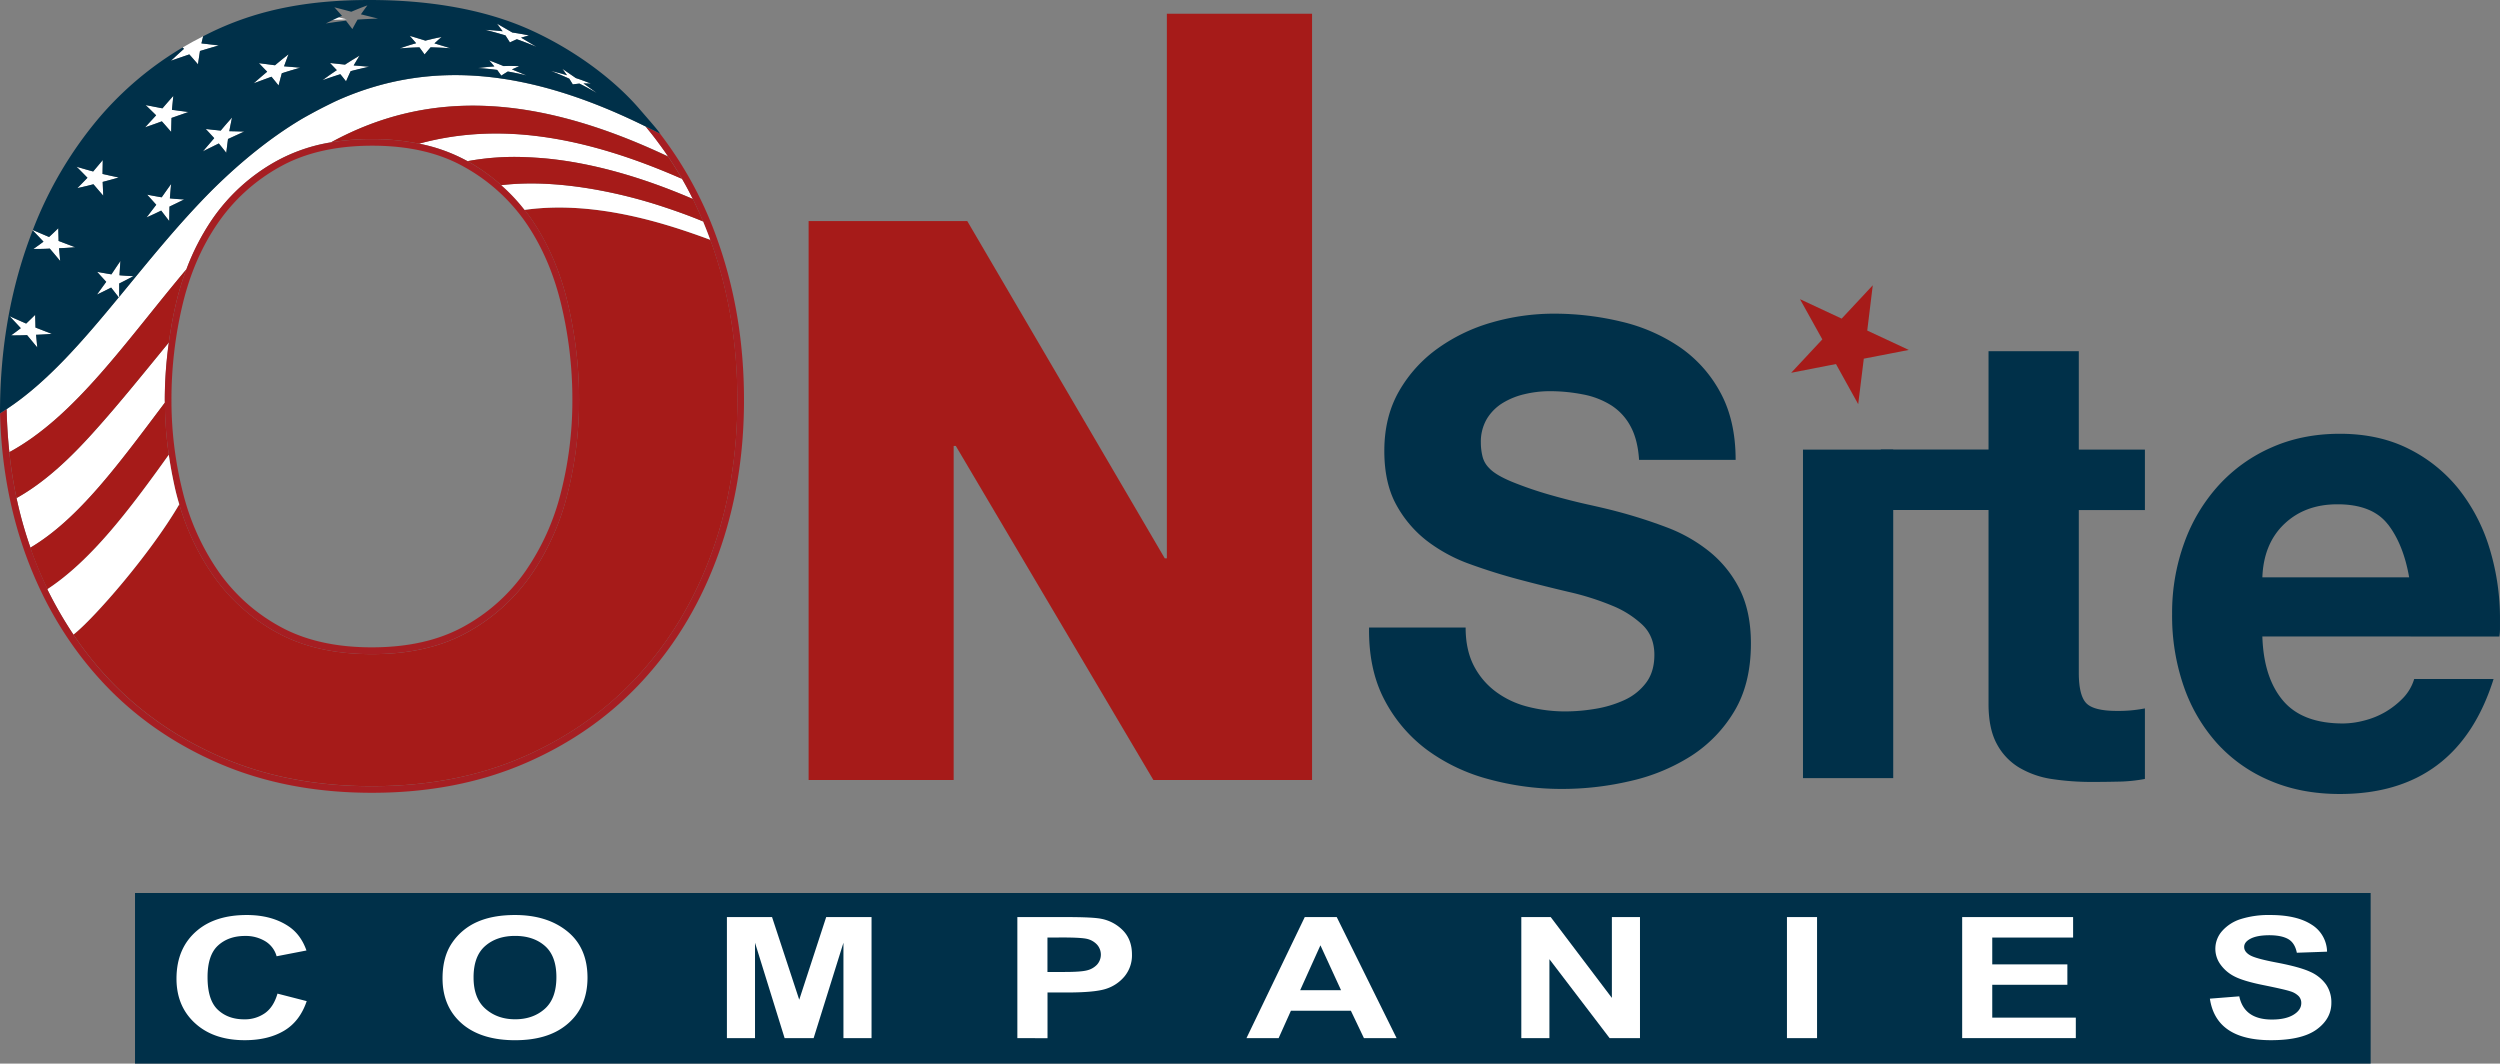 <svg id="Layer_1" data-name="Layer 1" xmlns="http://www.w3.org/2000/svg" viewBox="0 0 1530.93 651.34"><rect x="0" y="0" width="1530.93" height="651.34" fill="#808080" stroke="none"/><defs><style>.cls-1{fill:#a61b19;}.cls-2{fill:#003049;}.cls-3{fill:none;}.cls-4{fill:#fff;}.cls-5{fill:#a61e22;}</style></defs><g id="Layer_1-2" data-name="Layer 1-2"><path class="cls-1" d="M714.56,8.4V341.9h-1.3L592.33,135.38H495.17V477.65H584V273.06h1.3l121,204.59h97.17V8.4Z"/><path class="cls-2" d="M1104.1,476.5V275.34h55.26V476.5Z"/><path class="cls-2" d="M1297.48,478.64q-8.16.19-16.34.2a163.41,163.41,0,0,1-24.31-1.74,55.32,55.32,0,0,1-20.25-7,37.19,37.19,0,0,1-13.8-14.57c-3.39-6.23-5.06-14.4-5.06-24.52V312.3h-66v-37h66V215.05H1273v60.29h40.48v37H1273V412c0,9.35,1.58,15.58,4.66,18.69s9.34,4.66,18.72,4.66a83.84,83.84,0,0,0,17.1-1.55V477A94.53,94.53,0,0,1,1297.48,478.64Z"/><path class="cls-2" d="M1385.4,389.75q.8,25.26,12.65,39.28t36.78,14a51.86,51.86,0,0,0,12.82-1.76,50.06,50.06,0,0,0,13-5.24,50.78,50.78,0,0,0,10.91-8.56,28.65,28.65,0,0,0,6.82-11.67H1527q-22.18,70.41-94.15,70.42-23.74,0-42.79-8.18a91.74,91.74,0,0,1-32.3-22.76,101.83,101.83,0,0,1-20.44-34.83,131.53,131.53,0,0,1-7.18-44.36,125.36,125.36,0,0,1,7.4-43.57,105.21,105.21,0,0,1,21-35.21A95.65,95.65,0,0,1,1391.05,274q18.85-8.37,41.83-8.37,23.73,0,42,9.14a91.43,91.43,0,0,1,30.77,24.72,109.54,109.54,0,0,1,18.84,36.18,147.08,147.08,0,0,1,6.43,44v5.43a28.36,28.36,0,0,1-.39,4.69Zm76.86-68.67q-9.55-12.29-30.94-12.26-19.83,0-32.49,12.05t-13.43,32.68h89.9q-3.52-20.22-13-32.47Z"/><path class="cls-2" d="M1062.1,435.46a82.74,82.74,0,0,1-26.47,27.43,117.23,117.23,0,0,1-37.16,15.36,183,183,0,0,1-41.83,4.87,169.09,169.09,0,0,1-44.53-5.84,112.5,112.5,0,0,1-38-17.9,90.05,90.05,0,0,1-26.27-30.73Q838,410,838.38,384.29h59.13q0,13.63,5,23.35A46,46,0,0,0,916,423.58a55.37,55.37,0,0,0,19.45,9.16A92.15,92.15,0,0,0,959,435.65a110.81,110.81,0,0,0,17.72-1.55,69.66,69.66,0,0,0,17.7-5.26,34.47,34.47,0,0,0,13.43-10.51q5.24-6.79,5.24-17.31,0-11.26-7.2-18.29a59.78,59.78,0,0,0-18.67-11.86,164.24,164.24,0,0,0-26.43-8.36q-15-3.52-30.37-7.59T900,345.39A97.07,97.07,0,0,1,873.55,331a70.68,70.68,0,0,1-18.66-22.17c-4.79-8.81-7.17-19.73-7.17-32.69q0-21,9.12-36.78a82.64,82.64,0,0,1,23.95-26.25A107.4,107.4,0,0,1,914,197.33a137.14,137.14,0,0,1,37.56-5.25A175.84,175.84,0,0,1,993,197a107.16,107.16,0,0,1,35.65,15.57,79,79,0,0,1,24.87,27.81q9.33,17.13,9.34,41.24h-59.14c-.52-8.29-2.28-15.18-5.25-20.61a34.43,34.43,0,0,0-11.86-12.84,50,50,0,0,0-17.12-6.62,105.69,105.69,0,0,0-20.62-2,67.06,67.06,0,0,0-15,1.76,45.24,45.24,0,0,0-13.61,5.44,29.17,29.17,0,0,0-9.73,9.72,27.65,27.65,0,0,0-3.7,14.59,35.84,35.84,0,0,0,1,8.38,15,15,0,0,0,4.08,7.19c2.6,2.86,7.39,5.7,14.4,8.58A230.54,230.54,0,0,0,949.05,303q12.27,3.5,23.55,6t17.12,4.07a303,303,0,0,1,31.14,9.94,94.58,94.58,0,0,1,26.23,15A69.49,69.49,0,0,1,1065.41,361c4.51,9.09,6.8,20.11,6.8,33.09Q1072.21,418.53,1062.1,435.46Z"/><polygon class="cls-1" points="1102.26 183.21 1127.78 195.12 1146.83 174.7 1143.45 202.43 1168.89 214.29 1141.34 219.64 1137.91 247.5 1124.29 222.92 1096.86 228.28 1115.94 207.83 1102.26 183.21"/><path class="cls-3" d="M112,301.56a146.85,146.85,0,0,0,21.89,48.52A110.23,110.23,0,0,0,171.8,383.9q22.9,12.57,55.95,12.59t55.95-12.58a110.93,110.93,0,0,0,37.91-33.83,147.35,147.35,0,0,0,21.89-48.52,228.67,228.67,0,0,0,7-56.76,249.44,249.44,0,0,0-6.7-57.8q-6.66-28.27-21.24-49.83a112.08,112.08,0,0,0-37.92-34.76q-23.26-13.18-56.89-13.23t-56.9,13.23A111.4,111.4,0,0,0,133,137.21Q118.35,158.74,111.69,187A250.52,250.52,0,0,0,105,244.8,228.67,228.67,0,0,0,112,301.56Z"/><path class="cls-3" d="M108,302.57c-.81-3.22-1.51-6.47-2.16-9.71C106.52,296.19,107.24,299.5,108,302.57Z"/><path class="cls-3" d="M321,96.2a15.48,15.48,0,0,1,1.8.07C322.17,96.25,321.57,96.21,321,96.2Z"/><path class="cls-3" d="M286.5,98.65h0Z"/><path class="cls-1" d="M321.25,128.53c1.63,2.07,3.19,4.19,4.69,6.39,10,14.8,17.31,31.9,21.85,51.17a254.5,254.5,0,0,1,6.8,58.71,232.48,232.48,0,0,1-7.12,57.77A151.75,151.75,0,0,1,325,352.43a115,115,0,0,1-39.3,35.06c-16,8.77-35.33,13.09-57.85,13.09h-.06c-22.57,0-41.9-4.31-57.93-13.09a114.43,114.43,0,0,1-39.29-35.06,148.19,148.19,0,0,1-20.76-43.61c-18,30.71-52.45,70.1-64.81,79.81a212,212,0,0,0,19.27,24.61q29,31.89,70.41,50.05t93.11,18.14q51.75,0,93.11-18.14t70.38-50.05q29-31.83,44.65-74.9t15.63-93.54q0-50.51-15.32-94.55c-.41-1.17-.86-2.27-1.29-3.42C409.93,137.64,365.29,122.33,321.25,128.53Z"/><path class="cls-4" d="M2.26,251.68h0c.57-.36,1.05-.68,1.43-.93Z"/><path class="cls-4" d="M207.71,61l-.86.39c-2.34,1-4.68,2.23-7,3.38-2.83,1.41-5.67,2.88-8.49,4.42-2.55,1.4-5.08,2.76-7.61,4.28-18,10.88-35.67,25-53.28,42.36-21,21-39.52,44.11-57.51,66v.59l-.24-.31c-22.31,27.1-43.9,52.13-68.63,68.41.17,9,.74,17.75,1.65,26.35,40.39-21.9,71.56-68.21,108.43-112a143.86,143.86,0,0,1,15.39-30,115.38,115.38,0,0,1,39.29-36,103.89,103.89,0,0,1,33.89-11.74c60.45-33,126.17-29.22,206.43,8.67-1.87-2.77-3.81-5.48-5.79-8.14-.12-.16-.24-.32-.35-.49q-3-4-6.23-7.93c-.47-.57-.92-1.17-1.4-1.75C323.8,42.11,263.71,36.5,207.71,61Z"/><path class="cls-4" d="M101,246.51c0-.57-.06-1.13-.06-1.71a256.11,256.11,0,0,1,2.5-35.11c-15.28,18.62-30.13,37.11-45.08,53.8C42.75,281,27.22,295.44,10.13,305a246.35,246.35,0,0,0,8.47,30.4C48.27,317.8,72.78,284,101,246.51Z"/><path class="cls-4" d="M256.64,87.94a102.27,102.27,0,0,1,29.62,10.74h.24A159,159,0,0,1,321,96.2a15.48,15.48,0,0,1,1.8.07c3.7.16,7.43.41,11.25.76,28.73,2.7,59.25,11.47,90.27,24.84-2.09-4.22-4.3-8.36-6.62-12.38C356.55,82.62,304.63,74.84,256.64,87.94Z"/><path class="cls-1" d="M202.72,87.16a148.51,148.51,0,0,1,25-2A142.27,142.27,0,0,1,256.61,88c48-13.1,99.91-5.32,161,21.55q-4-7-8.52-13.66C328.89,57.94,263.17,54.2,202.72,87.16Z"/><path class="cls-1" d="M58.31,263.49c15-16.69,29.8-35.18,45.08-53.8,1.1-7.91,2.48-15.79,4.33-23.6a167,167,0,0,1,6.43-21.2c-36.87,43.77-68,90.08-108.43,112A272.4,272.4,0,0,0,10.13,305C27.22,295.44,42.75,281,58.31,263.49Z"/><path class="cls-1" d="M103.35,278.51a.68.68,0,0,0,.07.37A233.8,233.8,0,0,1,101,246.51C72.78,284,48.27,317.8,18.6,335.37c.34,1,.65,2,1,3a241.54,241.54,0,0,0,9.48,22.42C55.74,343.26,78.94,312.67,103.35,278.51Z"/><path class="cls-4" d="M47.36,115.22q4.94-1.05,9.85-2.36c2,2.3,4,4.66,6,7-.13-2.82-.23-5.64-.35-8.43,3.3-.86,6.55-1.75,9.82-2.71-3.27-.66-6.56-1.4-9.9-2.17,0-2.84.11-5.66.13-8.51-2,2.41-4,4.75-5.87,7-3.36-.92-6.74-1.92-10.17-2.9,2.27,2.21,4.51,4.51,6.68,6.75C51.5,111.06,49.41,113.18,47.36,115.22Z"/><path class="cls-4" d="M20.42,152.46c3.4,0,6.72,0,10.07-.23q3.19,3.78,6.37,7.6c-.25-2.59-.46-5.22-.71-7.82,3.31-.13,6.63-.32,9.9-.62-3.34-1.22-6.71-2.54-10.18-3.84,0-2.59-.12-5.18-.16-7.79-1.9,1.85-3.79,3.67-5.67,5.36-3.28-1.4-6.61-2.81-9.94-4.26a.74.74,0,0,1-.08.22c2.23,2.28,4.43,4.61,6.62,6.9C24.58,149.54,22.51,151,20.42,152.46Z"/><path class="cls-4" d="M6.73,205.41c3.3,0,6.55,0,9.81-.17q3.15,3.78,6.27,7.58c-.26-2.56-.5-5.19-.75-7.78,3.23-.11,6.47-.29,9.64-.57-3.26-1.24-6.57-2.56-10-3.86,0-2.59-.15-5.18-.21-7.77-1.85,1.83-3.67,3.63-5.48,5.32-3.4-1.5-6.82-3-10.23-4.52,2.33,2.42,4.65,4.92,6.91,7.35C10.74,202.51,8.75,204,6.73,205.41Z"/><path class="cls-4" d="M104.66,37.21c3.74-1.31,7.48-2.61,11.26-3.89,1.83,2,3.61,4.07,5.3,6.07.42-2.74.81-5.47,1.24-8.17,3.8-1.15,7.68-2.29,11.52-3.4-3.5-.39-7-.83-10.63-1.24.33-1.46.7-2.91,1.07-4.38-4.29,2.19-8.51,4.45-12.6,6.88l.85.81C109.94,32.32,107.27,34.75,104.66,37.21Z"/><path class="cls-4" d="M191.91,13.21c1.39,1.81,2.75,3.62,4.09,5.36,1.05-2.05,2.18-4.07,3.33-6.07,4.34-.3,8.72-.49,13-.64C208.7,11,205.06,10,201.4,9.14c1.39-2,2.69-3.84,4.13-5.71q-5.25,1.87-10.32,4.08c-3.57-1-7.12-1.92-10.78-2.82,1.64,1.81,3.27,3.65,4.91,5.41Q184.14,12.43,179,15C183.3,14.31,187.59,13.73,191.91,13.21Z"/><path class="cls-4" d="M309.53,21.69c.92,1.45,1.81,2.88,2.72,4.28,1.42-.68,2.84-1.34,4.26-1.95,4,1.42,8,3,11.94,4.64q-4.6-2.84-9.35-5.6c1.6-.49,3.2-.94,4.85-1.34-3.38-.72-6.8-1.33-10.23-1.81-3.1-1.82-6.16-3.61-9.35-5.41,1.15,1.59,2.3,3.14,3.43,4.65-3.53-.42-7.08-.72-10.58-.85C301.32,19.29,305.48,20.46,309.53,21.69Z"/><path class="cls-4" d="M99.12,74.27c1.93,2.14,3.84,4.32,5.69,6.49.06-2.87.12-5.74.22-8.58,3.45-1.19,6.91-2.43,10.38-3.63-3.35-.42-6.69-.87-10.11-1.32.25-2.85.55-5.71.84-8.56-2.29,2.55-4.5,5.08-6.66,7.64q-5.1-.91-10.3-2c2.17,2.07,4.33,4.17,6.43,6.24-2.29,2.46-4.56,4.92-6.76,7.34C92.26,76.77,95.66,75.55,99.12,74.27Z"/><path class="cls-4" d="M166.24,47c1.49,1.83,2.93,3.58,4.33,5.35.68-2.52,1.34-5,2-7.49,3.71-1.17,7.44-2.32,11.26-3.4-3.29-.28-6.64-.59-9.9-.85.93-2.5,1.8-4.93,2.76-7.36-2.84,2.17-5.56,4.39-8.31,6.73-3.27-.45-6.54-.84-9.84-1.3,1.73,1.8,3.36,3.55,5.05,5.27-2.79,2.32-5.57,4.68-8.25,7.1C159,49.66,162.6,48.3,166.24,47Z"/><path class="cls-4" d="M256.83,29c1.1,1.47,2.12,2.93,3.19,4.36,1.22-1.5,2.45-3,3.67-4.38,4.08.11,8.07.28,12.1.59-3.23-1-6.46-2-9.75-3,1.49-1.35,2.93-2.67,4.38-3.92-3.31.62-6.64,1.37-9.91,2.24-3.13-1-6.38-2-9.59-2.94,1.29,1.52,2.66,3,3.88,4.49-3.36.93-6.69,2-10,3.18C248.83,29.3,252.82,29.07,256.83,29Z"/><path class="cls-4" d="M348.61,48.19c.72,1.18,1.46,2.36,2.15,3.49,1.34-.2,2.71-.36,4.05-.5,3.64,1.84,7.15,3.75,10.59,5.75-2.66-2-5.35-3.92-8.1-5.84,1.51,0,3,0,4.51.1-3-1.24-6.08-2.36-9.19-3.39-2.7-1.9-5.42-3.76-8.2-5.63.93,1.32,1.85,2.62,2.8,3.91q-4.89-1.5-9.78-2.61C341.21,44.94,345,46.52,348.61,48.19Z"/><path class="cls-4" d="M134,87.78q2.33,2.81,4.56,5.69c.34-2.84.72-5.63,1.07-8.43,3.31-1.5,6.59-3,9.93-4.57-3,0-6-.15-9.15-.2.54-2.83,1.09-5.59,1.69-8.39-2.36,2.65-4.7,5.34-6.93,8.05-3-.29-6.12-.6-9.16-1,1.71,1.89,3.49,3.74,5.18,5.56-2.32,2.67-4.63,5.38-6.92,8.07C127.46,91,130.72,89.36,134,87.78Z"/><path class="cls-4" d="M211.9,49.87c.91-2.11,1.87-4.19,2.84-6.26,3.75-1,7.52-1.87,11.28-2.7-3.12-.29-6.27-.53-9.44-.8,1.18-2,2.35-4,3.62-6q-4.57,2.63-8.93,5.5l-9.19-1c1.4,1.5,2.8,3,4.17,4.39-3,2-6,4.06-8.79,6.22,3.65-1.29,7.25-2.53,10.94-3.69C209.6,46.92,210.78,48.43,211.9,49.87Z"/><path class="cls-4" d="M307,46.31c1.33-.87,2.67-1.71,4-2.52,3.85.68,7.68,1.49,11.43,2.4-3-1.26-5.94-2.49-8.91-3.68,1.52-.7,3-1.36,4.55-2-3.22-.13-6.43-.17-9.69-.06-2.89-1.19-5.82-2.36-8.77-3.48,1.05,1.24,2.12,2.51,3.16,3.72-3.34.19-6.64.53-9.94,1,3.9.25,7.75.62,11.65,1.13C305.28,44,306.14,45.15,307,46.31Z"/><path class="cls-4" d="M104.76,112.65c-2,2.72-3.9,5.47-5.78,8.16-2.93-.51-5.89-1-8.92-1.63,1.91,2.09,3.76,4.14,5.6,6.19-2,2.61-4,5.18-5.91,7.73,3-1.3,5.94-2.7,8.92-4.16,1.64,2.16,3.3,4.27,4.91,6.39.07-3,.11-5.89.17-8.82,3-1.41,6-2.86,9-4.39-2.88-.15-5.81-.36-8.75-.67C104.22,118.54,104.47,115.56,104.76,112.65Z"/><path class="cls-4" d="M73,181.83v-8.21c2.93-1.43,5.79-2.93,8.74-4.49-2.83-.1-5.7-.29-8.57-.55.17-2.9.36-5.88.59-8.78-1.89,2.74-3.72,5.51-5.52,8.22-2.86-.46-5.76-1-8.75-1.52,1.9,2.07,3.75,4.09,5.57,6.1-1.94,2.63-3.8,5.22-5.66,7.78,2.92-1.34,5.76-2.76,8.66-4.27,1.56,2,3.13,4,4.65,6l.24.31C73,182.22,72.94,182,73,181.83Z"/><path class="cls-5" d="M103.39,209.69a256.11,256.11,0,0,0-2.5,35.11,16.19,16.19,0,0,0,.06,1.71,233.86,233.86,0,0,0,2.47,32.37c.06.49.16,1,.23,1.52.46,3,1,6.05,1.54,9.06.21,1.14.44,2.26.67,3.4.65,3.24,1.35,6.49,2.16,9.71.55,2.1,1.12,4.18,1.75,6.25a148.19,148.19,0,0,0,20.76,43.61,114.43,114.43,0,0,0,39.29,35.06c16,8.78,35.36,13.1,57.93,13.09h.06c22.52,0,41.84-4.32,57.85-13.09A115,115,0,0,0,325,352.43a151.74,151.74,0,0,0,22.51-49.86,232.48,232.48,0,0,0,7.12-57.77,254.5,254.5,0,0,0-6.8-58.71C343.29,166.82,336,149.72,326,134.92c-1.5-2.2-3.06-4.32-4.69-6.39A111.85,111.85,0,0,0,307,113.39,120.51,120.51,0,0,0,286.67,98.9c-.13-.08-.28-.13-.4-.21h0A102.27,102.27,0,0,0,256.65,88a142.27,142.27,0,0,0-28.89-2.81,148.51,148.51,0,0,0-25,2A103.83,103.83,0,0,0,168.83,98.9a115.38,115.38,0,0,0-39.29,36,143.86,143.86,0,0,0-15.39,30,167,167,0,0,0-6.43,21.2C105.87,193.9,104.49,201.78,103.39,209.69ZM133,137.21a111.44,111.44,0,0,1,37.9-34.76q23.23-13.19,56.9-13.23t56.89,13.23a112.08,112.08,0,0,1,37.92,34.76Q337.1,158.74,343.8,187a249.66,249.66,0,0,1,6.71,57.76,228.67,228.67,0,0,1-7,56.76A147.35,147.35,0,0,1,321.62,350a110.93,110.93,0,0,1-37.91,33.83q-22.95,12.56-55.95,12.58t-56-12.55a110.36,110.36,0,0,1-37.92-33.82A146.62,146.62,0,0,1,112,301.56a228.67,228.67,0,0,1-7-56.76,250.52,250.52,0,0,1,6.69-57.8Q118.35,158.73,133,137.21Z"/><path class="cls-4" d="M109.77,308.82c-.63-2.07-1.2-4.15-1.75-6.25-.78-3.07-1.5-6.38-2.16-9.71-.23-1.14-.46-2.26-.67-3.4-.56-3-1.08-6-1.54-9.06-.07-.49-.17-1-.23-1.52a.72.72,0,0,0-.07-.37c-24.41,34.16-47.61,64.75-74.26,82.25l-.16.1a247.61,247.61,0,0,0,16,27.77C57.36,378.92,91.85,339.53,109.77,308.82Z"/><path class="cls-5" d="M440.05,148.91A234.23,234.23,0,0,0,404.29,82a.91.91,0,0,1-.11-.16,10.09,10.09,0,0,1-1.37-.65c-1.16-.63-7.55-3.84-7.43-3.71.48.58.93,1.18,1.4,1.75q3.23,3.93,6.22,8c.11.17.23.33.35.49,2,2.66,3.92,5.37,5.79,8.14q4.49,6.65,8.52,13.66c2.32,4,4.53,8.16,6.62,12.38q3.32,6.69,6.24,13.73c1.53,3.68,3,7.41,4.38,11.23.43,1.15.88,2.25,1.29,3.42q15.29,44,15.32,94.55t-15.63,93.54q-15.66,43.07-44.65,74.9t-70.38,50.05q-41.39,18.12-93.11,18.14t-93.11-18.14q-41.44-18.19-70.4-50.05A212.5,212.5,0,0,1,45,388.63a247.61,247.61,0,0,1-16-27.77l.16-.1c-3.47-7.22-6.66-14.66-9.48-22.42-.36-1-.67-2-1-3A247.55,247.55,0,0,1,10.13,305a271.79,271.79,0,0,1-4.41-28.1c-.91-8.6-1.48-17.38-1.65-26.35h0l-.38.26c-.38.25-.86.57-1.43.93-.79.52-1.67,1.06-2.23,1.41q1.18,46.39,15.73,86.62Q31.66,383.48,61.21,416T133,467q42.26,18.5,94.76,18.48h.07q52.44,0,94.67-18.48t71.79-51q29.55-32.44,45.46-76.27T455.6,244.8Q455.6,193.67,440.05,148.91Z"/><path class="cls-2" d="M4.07,250.5h0c24.73-16.28,46.32-41.31,68.63-68.41-1.52-2-3.09-4-4.65-6-2.9,1.51-5.74,2.93-8.66,4.27,1.86-2.56,3.72-5.15,5.66-7.78-1.82-2-3.67-4-5.57-6.1,3,.57,5.89,1.06,8.75,1.52,1.8-2.71,3.63-5.48,5.52-8.22-.23,2.9-.42,5.88-.59,8.78,2.87.26,5.74.45,8.57.55-3,1.56-5.81,3.06-8.74,4.49v8.21c18-21.86,36.49-45,57.51-66,17.61-17.37,35.28-31.48,53.28-42.36,2.53-1.52,5.06-2.88,7.61-4.28,2.82-1.54,5.66-3,8.49-4.42,2.33-1.15,4.67-2.33,7-3.38l.86-.39c56-24.53,116.09-18.92,187.67,16.49-.12-.13,6.27,3.08,7.43,3.71a10.09,10.09,0,0,0,1.37.65.91.91,0,0,0,.11.16h.07c-2.2-2.88-.55-1.15-13.64-16.22C375.17,48,351.29,30.32,324.91,18.38,296.59,5.56,262.38,0,226.35,0s-66,5.35-94.18,18.38c-2.63,1.22-5.2,2.52-7.75,3.82-.37,1.47-.74,2.92-1.07,4.38,3.59.41,7.13.85,10.63,1.24-3.84,1.11-7.72,2.25-11.52,3.4-.43,2.7-.82,5.43-1.24,8.17-1.69-2-3.47-4-5.3-6.07-3.78,1.28-7.52,2.58-11.26,3.89,2.61-2.46,5.28-4.89,8-7.32l-.85-.81a203.63,203.63,0,0,0-51.27,43.2A238.86,238.86,0,0,0,20.1,140.86c3.33,1.45,6.66,2.86,9.94,4.26,1.88-1.69,3.77-3.51,5.67-5.36,0,2.61.14,5.2.16,7.79,3.47,1.3,6.84,2.62,10.18,3.84-3.27.3-6.59.49-9.9.62.25,2.6.46,5.23.71,7.82q-3.16-3.83-6.37-7.6c-3.35.2-6.67.22-10.07.23,2.09-1.42,4.16-2.92,6.22-4.48-2.19-2.29-4.39-4.62-6.62-6.9-1.54,4-3,8-4.38,12.06Q0,199.63,0,252.88v.24l2.25-1.44,1.43-.91A3.17,3.17,0,0,0,4.07,250.5ZM344.42,42.17c2.78,1.87,5.5,3.73,8.2,5.63,3.11,1,6.15,2.15,9.19,3.39-1.52-.09-3-.1-4.51-.1,2.75,1.92,5.44,3.86,8.1,5.84-3.44-2-6.95-3.91-10.59-5.75-1.34.14-2.71.3-4.05.5-.69-1.13-1.43-2.31-2.15-3.49-3.65-1.67-7.4-3.25-11.17-4.72,3.26.74,6.52,1.62,9.78,2.61C346.27,44.79,345.35,43.49,344.42,42.17ZM304.37,14.5c3.19,1.8,6.25,3.59,9.35,5.41,3.43.48,6.85,1.09,10.23,1.81-1.65.4-3.25.85-4.85,1.34q4.74,2.78,9.35,5.6c-4-1.67-7.94-3.22-11.94-4.64-1.42.61-2.84,1.27-4.26,1.95-.91-1.4-1.8-2.83-2.72-4.28-4-1.23-8.21-2.4-12.31-3.39,3.5.13,7,.43,10.58.85C306.67,17.64,305.52,16.09,304.37,14.5Zm-1.64,26.19c-1-1.21-2.11-2.48-3.16-3.72,2.95,1.12,5.88,2.29,8.77,3.48,3.26-.11,6.47-.07,9.69.06-1.5.64-3,1.3-4.55,2,3,1.19,5.95,2.42,8.91,3.68-3.75-.91-7.58-1.72-11.43-2.4-1.33.81-2.67,1.65-4,2.52-.83-1.16-1.69-2.31-2.53-3.51-3.9-.51-7.75-.88-11.65-1.13,3.31-.45,6.61-.79,10-1ZM250.92,21.94c3.21.95,6.46,1.95,9.59,2.94,3.27-.87,6.6-1.62,9.91-2.24-1.45,1.25-2.89,2.57-4.38,3.92,3.29,1,6.52,1.94,9.75,3-4-.31-8-.48-12.1-.59-1.22,1.41-2.45,2.88-3.67,4.38-1.07-1.43-2.09-2.89-3.19-4.36-4,.12-8,.35-12,.66,3.29-1.18,6.62-2.25,10-3.18C253.58,25,252.21,23.46,250.92,21.94ZM204.8,4.5c3.51.87,6.91,1.76,10.34,2.7Q220,5.09,225,3.29c-1.38,1.79-2.63,3.6-4,5.48,3.51.86,7,1.74,10.49,2.61-4.14.14-8.35.32-12.51.62-1.1,1.91-2.18,3.85-3.19,5.81-1.29-1.67-2.59-3.4-3.93-5.14-4.14.5-8.26,1.06-12.35,1.71q4.91-2.46,9.92-4.69C207.93,8,206.37,6.23,204.8,4.5Zm1.45,38.44c-1.37-1.43-2.77-2.89-4.17-4.39l9.19,1q4.36-2.88,8.93-5.5c-1.27,2-2.44,4-3.62,6,3.17.27,6.32.51,9.44.8-3.76.83-7.53,1.72-11.28,2.7-1,2.07-1.93,4.15-2.84,6.26-1.12-1.44-2.3-3-3.5-4.4-3.69,1.16-7.29,2.4-10.94,3.69C200.29,47,203.24,44.94,206.25,42.94Zm-47.69-4.27c3.3.46,6.57.85,9.84,1.3,2.75-2.34,5.47-4.56,8.31-6.73-1,2.43-1.83,4.86-2.76,7.36,3.26.26,6.61.57,9.9.85-3.82,1.08-7.55,2.23-11.26,3.4-.68,2.45-1.34,5-2,7.49-1.4-1.77-2.84-3.52-4.33-5.35-3.64,1.31-7.28,2.67-10.88,4,2.68-2.42,5.46-4.78,8.25-7.1C161.92,42.22,160.29,40.47,158.56,38.67ZM126,79c3,.36,6.11.67,9.16,1,2.23-2.71,4.57-5.4,6.93-8-.6,2.8-1.15,5.56-1.69,8.39,3.11,0,6.13.16,9.15.2-3.34,1.55-6.62,3.07-9.93,4.57-.35,2.8-.73,5.59-1.07,8.43q-2.24-2.88-4.56-5.69c-3.23,1.58-6.49,3.19-9.73,4.82,2.29-2.69,4.6-5.4,6.92-8.07C129.45,82.71,127.67,80.86,126,79Zm-22.21,47.54c-.06,2.93-.1,5.87-.17,8.82-1.61-2.12-3.27-4.23-4.91-6.39-3,1.46-5.92,2.86-8.92,4.16,1.93-2.55,3.88-5.12,5.91-7.73-1.84-2.05-3.69-4.1-5.6-6.19,3,.6,6,1.12,8.92,1.63,1.88-2.69,3.8-5.44,5.78-8.16-.29,2.91-.54,5.89-.76,8.8,2.94.31,5.87.52,8.75.67-3.06,1.5-6,2.95-9,4.36ZM89.18,64.36l10.3,2c2.16-2.56,4.37-5.09,6.66-7.64-.29,2.85-.59,5.71-.84,8.56,3.42.45,6.76.9,10.11,1.32-3.47,1.2-6.93,2.44-10.38,3.63-.1,2.84-.16,5.71-.22,8.58-1.85-2.17-3.76-4.35-5.69-6.49-3.46,1.28-6.86,2.5-10.27,3.67,2.2-2.42,4.47-4.88,6.76-7.34C93.51,68.53,91.35,66.43,89.18,64.36ZM57.05,105c1.92-2.29,3.9-4.63,5.87-7,0,2.85-.1,5.67-.13,8.51,3.34.77,6.63,1.51,9.9,2.17-3.27,1-6.52,1.85-9.82,2.71.12,2.79.22,5.61.35,8.43-2-2.3-4-4.66-6-7q-4.92,1.31-9.85,2.36c2-2,4.14-4.16,6.2-6.33-2.17-2.24-4.41-4.54-6.68-6.75C50.31,103.12,53.69,104.12,57.05,105Zm-41,93.12c1.81-1.69,3.63-3.49,5.48-5.32.06,2.59.17,5.18.21,7.77,3.39,1.3,6.7,2.62,10,3.86-3.17.28-6.41.46-9.64.57.25,2.59.49,5.22.75,7.78q-3.12-3.79-6.27-7.58c-3.26.17-6.51.19-9.81.17,2-1.41,4-2.9,6-4.42-2.26-2.43-4.58-4.93-6.91-7.35,3.37,1.58,6.79,3.06,10.19,4.56Z"/><path class="cls-4" d="M365.51,116.24c-20.63-3.73-40.67-5-58.52-2.85a111.63,111.63,0,0,1,14.26,15.14c44-6.2,88.68,9.11,113.66,18.3-1.38-3.82-2.85-7.55-4.38-11.23-8-3.35-16.18-6.27-24.43-9A301.84,301.84,0,0,0,365.51,116.24Z"/><path class="cls-1" d="M322.77,96.27c-.6,0-1.2-.06-1.8-.07a158.7,158.7,0,0,0-34.47,2.45h-.23c.12.08.27.13.4.21A120.9,120.9,0,0,1,307,113.39c17.85-2.13,37.89-.88,58.52,2.85a301.88,301.88,0,0,1,40.59,10.37c8.25,2.72,16.43,5.64,24.43,9q-2.94-7-6.24-13.73C393.27,108.5,362.75,99.73,334,97,330.2,96.68,326.47,96.43,322.77,96.27Z"/><rect class="cls-2" x="82.68" y="546.84" width="1369.04" height="104.5"/><path class="cls-4" d="M169.92,608.46l17.9,4.6q-4.2,12.44-13.94,18.18t-24,5.74q-17.9,0-29-9.15-12.8-10.58-12.8-28.52,0-19,12.89-29.68,11.21-9.3,30.11-9.3,15.39,0,25.76,7,7.4,5,10.83,14.72l-18.28,3.54a15.59,15.59,0,0,0-7-9.23,23.06,23.06,0,0,0-12.32-3.21q-10.15,0-16.56,5.86t-6.41,19.37q0,14,6.25,19.92t16.22,5.91a21.34,21.34,0,0,0,12.64-3.76Q167.57,616.66,169.92,608.46Z"/><path class="cls-4" d="M271,599.11q0-13.25,5.9-21.82a36,36,0,0,1,15.42-12.77q9.53-4.2,23.08-4.19,19.64,0,32,10t12.37,28.36q0,18.62-13.1,29.07Q335.18,637,315.45,637t-31.37-9.15Q271,617.37,271,599.11Zm19-.51q0,12.79,7.32,19.19t18.15,6.39q10.9,0,18.08-6.34t7.17-19.49q0-12.9-7-19.06t-18.27-6.17q-11.29,0-18.38,6.22T290,598.6Z"/><path class="cls-4" d="M445.14,635.71V561.59h27.64l16.65,50.61,16.51-50.61h27.77v74.12H516.5v-58.4l-18.25,58.4H480.47l-18.12-58.4v58.4Z"/><path class="cls-4" d="M623,635.71V561.59h29.7q16.6,0,21.7,1.06A25.09,25.09,0,0,1,687.88,570q5.29,5.61,5.3,14.46a20.26,20.26,0,0,1-4.57,13.48,24.34,24.34,0,0,1-11.43,7.63q-6.85,2.2-23.6,2.2H641.47v28Zm18.43-61.58v21.08H651.7q10.31,0,14-1a12.46,12.46,0,0,0,6.07-3.47,9.17,9.17,0,0,0-.08-12.39,12.13,12.13,0,0,0-6-3.4q-3.59-.86-15.19-.86Z"/><path class="cls-4" d="M855.23,635.71h-20l-8-16.78h-36.7L783,635.71H763.31L799,561.59h19.58Zm-34-29.32-12.64-27.51-12.41,27.51Z"/><path class="cls-4" d="M931.61,635.71V561.59h18l37.46,49.5v-49.5h17.21v74.12h-18.6l-36.86-48.33v48.33Z"/><path class="cls-4" d="M1094.28,635.71V561.59h18.43v74.12Z"/><path class="cls-4" d="M1201.58,635.71V561.59h67.93v12.54H1220v16.43h46v12.49h-46v20.12h51.17v12.54Z"/><path class="cls-4" d="M1353.27,611.55l18-1.42q3,14.21,20,14.21,8.37,0,13.17-2.91t4.8-7.2a6,6,0,0,0-1.68-4.3,12.21,12.21,0,0,0-5.1-2.9q-3.42-1.14-16.6-3.81-11.8-2.38-17.29-5.16a23.62,23.62,0,0,1-8.72-7.3,16.33,16.33,0,0,1,.92-20.63,25.23,25.23,0,0,1,11.46-7.33,56.87,56.87,0,0,1,18-2.47q16.14,0,25.2,5.81a19.91,19.91,0,0,1,9.6,16.64l-18.51.65q-1.21-6-5.25-8.34t-11.5-2.38q-7.47,0-11.5,2.07t-4,5.14q0,3,3.67,5.09t16.83,4.55q13.93,2.69,20.14,5.64a23.58,23.58,0,0,1,9.47,7.63,19.26,19.26,0,0,1,3.28,11.35q0,9.66-9,16.23t-28,6.57Q1357.07,637,1353.27,611.55Z"/></g></svg>